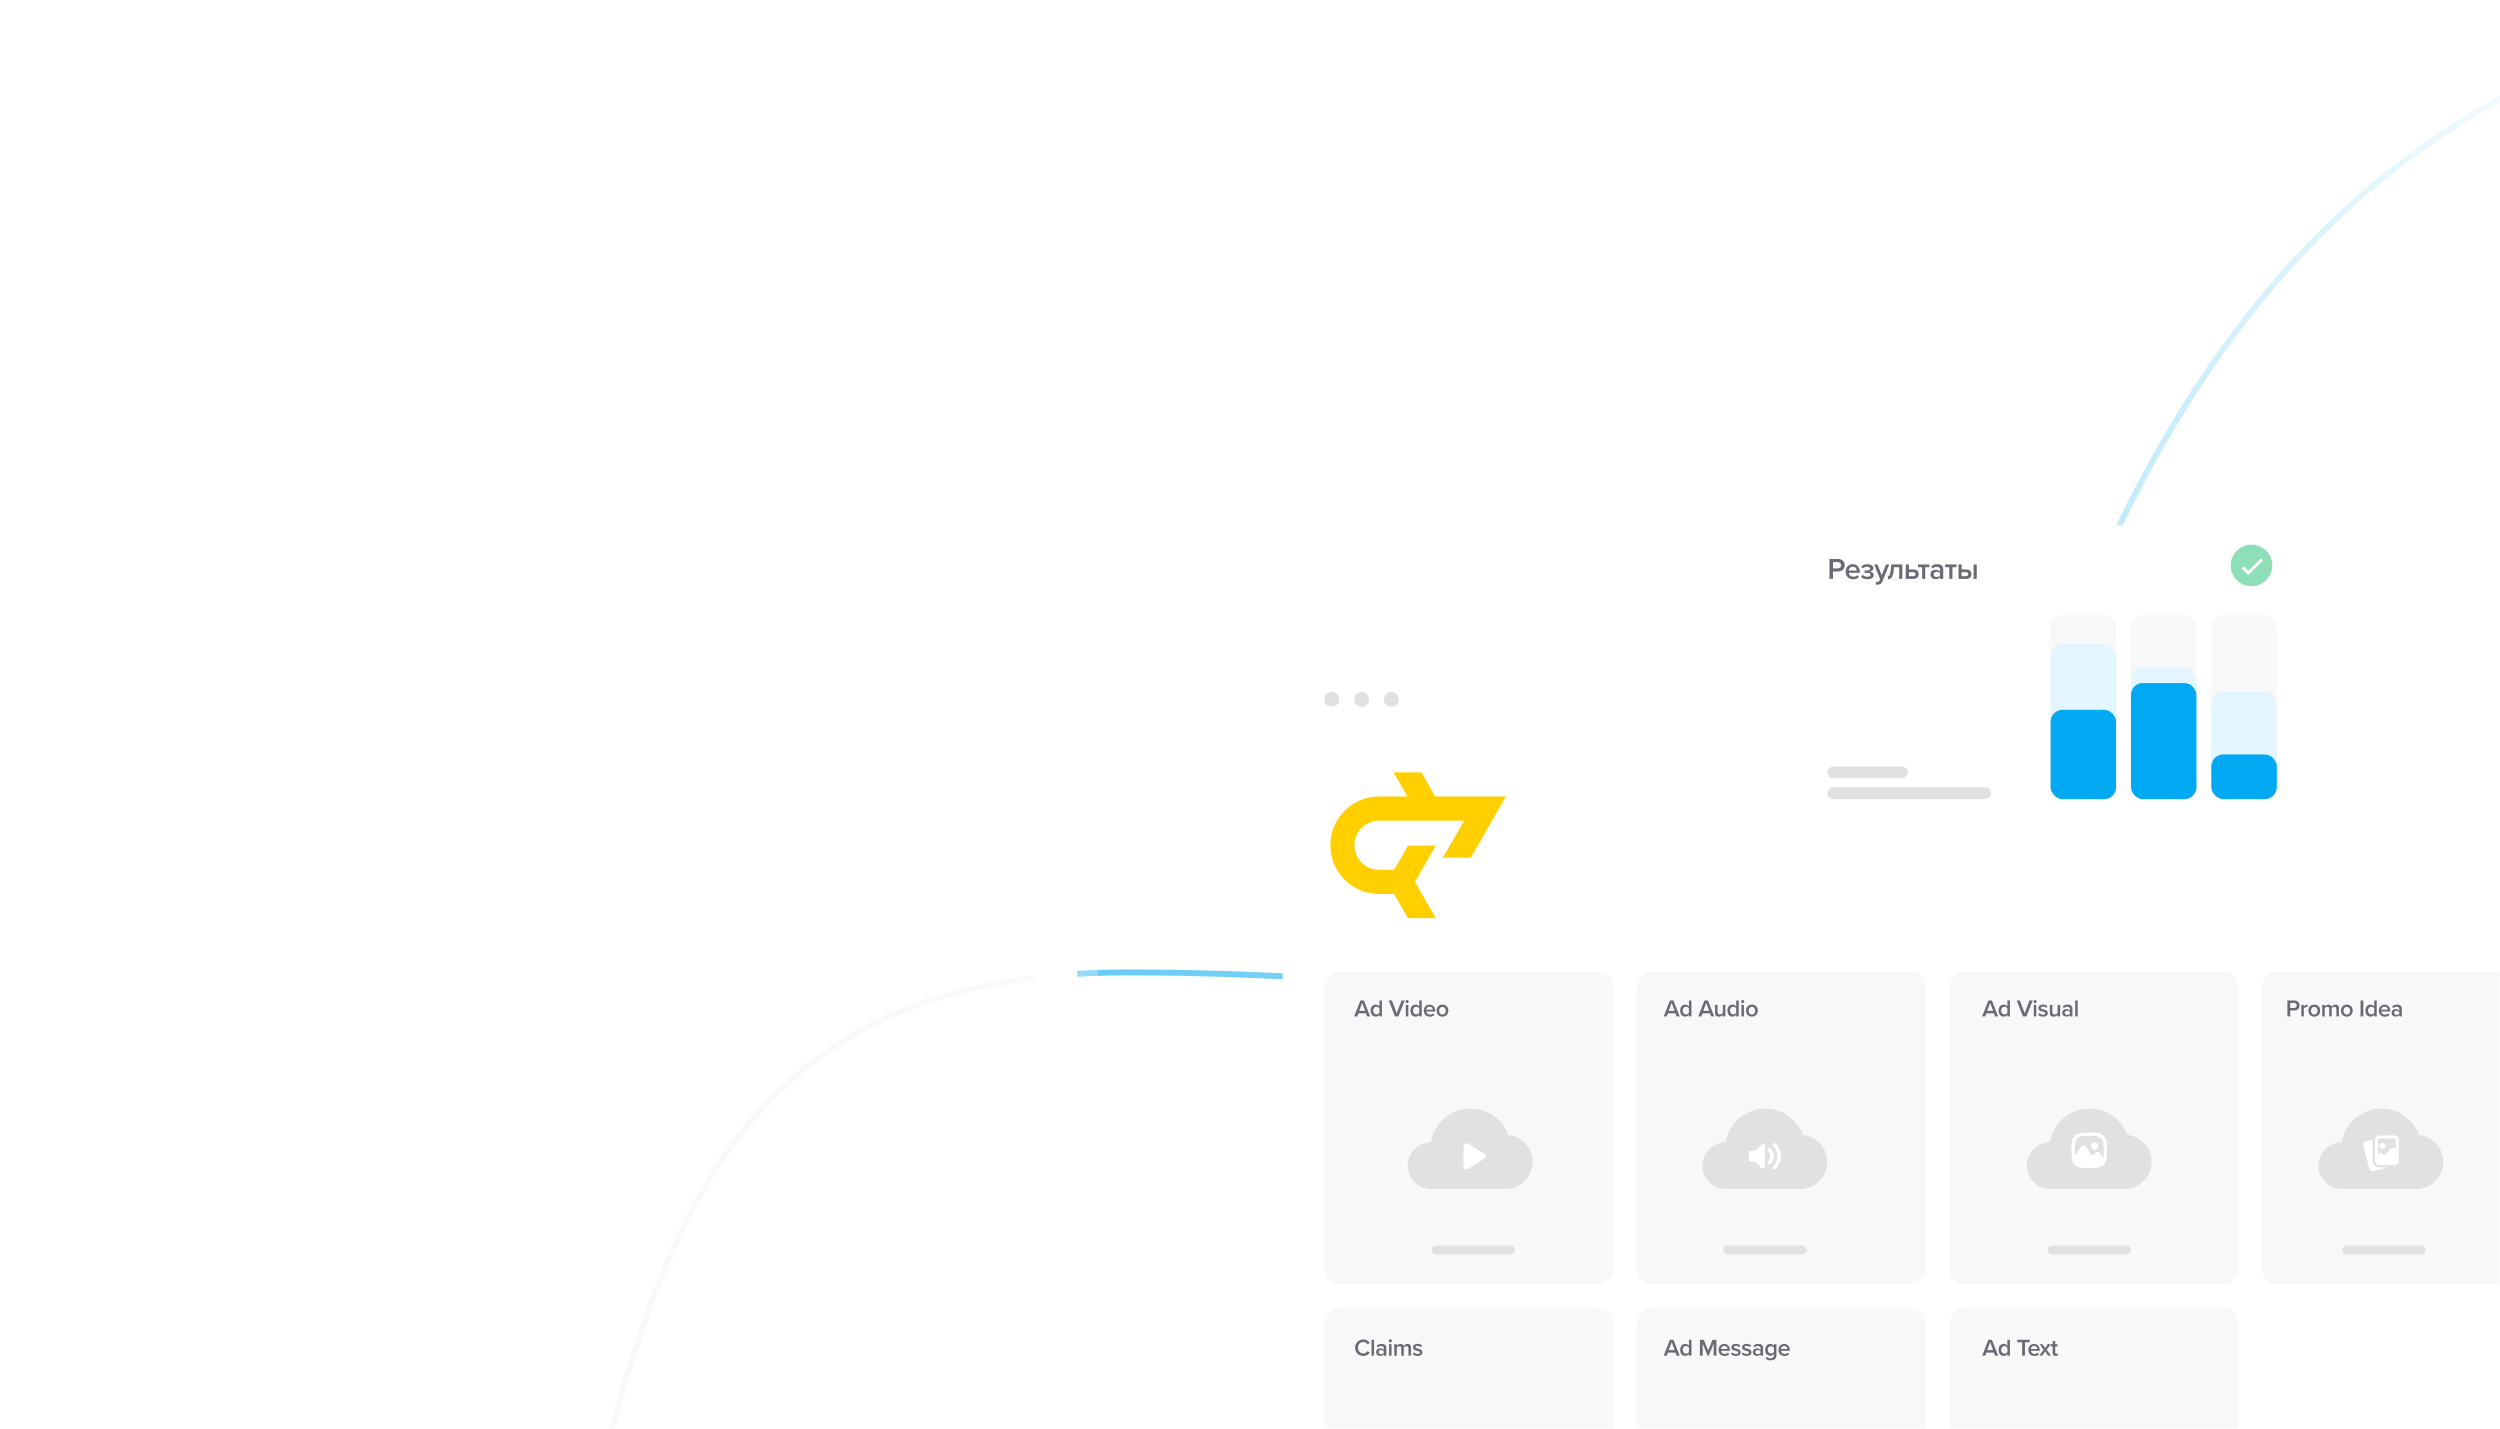 <?xml version="1.0" encoding="UTF-8"?> <svg xmlns="http://www.w3.org/2000/svg" width="420" height="240" viewBox="0 0 420 240" fill="none"><mask id="mask0_4013_3272" style="mask-type:alpha" maskUnits="userSpaceOnUse" x="0" y="0" width="420" height="240"><rect width="420" height="240" rx="12" fill="#00A9F1"></rect></mask><g mask="url(#mask0_4013_3272)"><path opacity="0.3" d="M-141 366.25C-131.134 345.961 -99.871 306.008 -53.756 308.505C3.887 311.627 3.887 327.233 55.299 313.187C123.848 294.459 75.542 163.363 189.282 163.363C284.316 163.363 316.326 190.452 346.633 110.3C385.581 7.296 449.457 8.336 477.5 -6.75" stroke="white"></path><path opacity="0.6" d="M-141 366.25C-131.134 345.961 -99.871 306.008 -53.756 308.505C3.887 311.627 3.887 327.233 55.299 313.187C123.848 294.459 75.542 163.363 189.282 163.363C284.316 163.363 316.326 190.452 346.633 110.3C385.581 7.296 449.457 8.336 477.5 -6.75" stroke="url(#paint0_linear_4013_3272)"></path><g opacity="0.3" filter="url(#filter0_d_4013_3272)"><circle cx="177.5" cy="163.75" r="7" fill="white"></circle></g><g filter="url(#filter1_d_4013_3272)"><circle cx="177.5" cy="163.75" r="3.5" fill="white"></circle></g><g filter="url(#filter2_d_4013_3272)"><rect width="278.5" height="194.5" rx="6" transform="matrix(-1 0 0 1 493.999 109.25)" fill="white"></rect></g><rect width="48.5" height="52.5" rx="2.5" transform="matrix(-1 0 0 1 271 163.25)" fill="#F8F8F9"></rect><rect width="48.5" height="52.5" rx="2.5" transform="matrix(-1 0 0 1 271 219.75)" fill="#F8F8F9"></rect><rect width="48.5" height="52.5" rx="2.5" transform="matrix(-1 0 0 1 323.5 163.25)" fill="#F8F8F9"></rect><rect width="48.5" height="52.5" rx="2.5" transform="matrix(-1 0 0 1 323.5 219.75)" fill="#F8F8F9"></rect><rect width="48.5" height="52.5" rx="2.5" transform="matrix(-1 0 0 1 376 163.25)" fill="#F8F8F9"></rect><rect width="48.5" height="52.5" rx="2.5" transform="matrix(-1 0 0 1 376 219.75)" fill="#F8F8F9"></rect><rect width="48.5" height="52.5" rx="2.5" transform="matrix(-1 0 0 1 428.5 163.25)" fill="#F8F8F9"></rect><circle cx="223.749" cy="117.5" r="1.25" fill="#E1E1E3"></circle><circle cx="228.75" cy="117.5" r="1.25" fill="#E1E1E3"></circle><circle cx="233.75" cy="117.5" r="1.25" fill="#E1E1E3"></circle><path fill-rule="evenodd" clip-rule="evenodd" d="M241.122 133.81L238.785 129.75H234.109L236.446 133.81H231.664C227.155 133.81 223.5 137.476 223.5 141.999C223.5 146.522 227.155 150.188 231.664 150.188H234.206L236.545 154.25H241.221L237.713 148.156L241.219 142.066H236.542L234.205 146.126H231.664C229.392 146.126 227.55 144.278 227.55 141.999C227.55 139.719 229.392 137.871 231.664 137.871H245.985L242.402 144.096H247.078L253 133.81H241.122Z" fill="#FFCF00"></path><path d="M229.476 170.238H228.212L228.016 170.75H227.504L228.552 168.082H229.136L230.184 170.75H229.672L229.476 170.238ZM228.344 169.826H229.344L228.844 168.478L228.344 169.826ZM231.743 170.486V170.478C231.667 170.578 231.575 170.654 231.467 170.71C231.359 170.766 231.243 170.794 231.119 170.794C230.955 170.794 230.807 170.754 230.675 170.674C230.543 170.594 230.443 170.478 230.371 170.326C230.299 170.174 230.263 169.994 230.263 169.786C230.263 169.582 230.299 169.402 230.371 169.25C230.443 169.098 230.547 168.978 230.679 168.894C230.811 168.81 230.959 168.77 231.123 168.77C231.243 168.77 231.359 168.798 231.467 168.854C231.575 168.91 231.667 168.986 231.743 169.086V168.082H232.163V170.75H231.743V170.486ZM231.743 170.162V169.394C231.695 169.318 231.623 169.254 231.531 169.206C231.439 169.158 231.343 169.134 231.243 169.134C231.079 169.134 230.947 169.194 230.847 169.314C230.747 169.43 230.699 169.586 230.699 169.778C230.699 169.966 230.747 170.122 230.847 170.238C230.947 170.358 231.079 170.418 231.243 170.418C231.343 170.418 231.439 170.394 231.531 170.346C231.627 170.294 231.699 170.234 231.743 170.162ZM233.307 168.082H233.839L234.647 170.242L235.455 168.082H235.987L234.939 170.75H234.355L233.307 168.082ZM236.21 168.446H236.206C236.154 168.394 236.13 168.334 236.13 168.262C236.13 168.194 236.158 168.13 236.21 168.078C236.262 168.026 236.322 168.002 236.39 168.002C236.462 168.002 236.522 168.026 236.574 168.078C236.626 168.13 236.65 168.19 236.65 168.262C236.65 168.334 236.626 168.394 236.574 168.446C236.522 168.498 236.462 168.522 236.39 168.522C236.322 168.522 236.262 168.498 236.21 168.446ZM236.178 168.818H236.598V170.75H236.178V168.818ZM238.431 170.486V170.478C238.355 170.578 238.263 170.654 238.155 170.71C238.047 170.766 237.931 170.794 237.807 170.794C237.643 170.794 237.495 170.754 237.363 170.674C237.231 170.594 237.131 170.478 237.059 170.326C236.987 170.174 236.951 169.994 236.951 169.786C236.951 169.582 236.987 169.402 237.059 169.25C237.131 169.098 237.235 168.978 237.367 168.894C237.499 168.81 237.647 168.77 237.811 168.77C237.931 168.77 238.047 168.798 238.155 168.854C238.263 168.91 238.355 168.986 238.431 169.086V168.082H238.851V170.75H238.431V170.486ZM238.431 170.162V169.394C238.383 169.318 238.311 169.254 238.219 169.206C238.127 169.158 238.031 169.134 237.931 169.134C237.767 169.134 237.635 169.194 237.535 169.314C237.435 169.43 237.387 169.586 237.387 169.778C237.387 169.966 237.435 170.122 237.535 170.238C237.635 170.358 237.767 170.418 237.931 170.418C238.031 170.418 238.127 170.394 238.219 170.346C238.315 170.294 238.387 170.234 238.431 170.162ZM239.319 169.274L239.307 169.278C239.391 169.122 239.507 169.002 239.655 168.91C239.803 168.818 239.971 168.774 240.159 168.774C240.351 168.774 240.519 168.818 240.659 168.91C240.803 169.002 240.915 169.13 240.995 169.286C241.075 169.446 241.115 169.626 241.115 169.83V169.93H239.623C239.639 170.082 239.703 170.21 239.811 170.31C239.919 170.41 240.063 170.462 240.239 170.462C240.335 170.462 240.435 170.442 240.539 170.406C240.639 170.37 240.723 170.318 240.791 170.25L240.983 170.526C240.891 170.618 240.775 170.686 240.635 170.734C240.499 170.782 240.355 170.806 240.199 170.806C240.011 170.806 239.839 170.762 239.683 170.678C239.531 170.594 239.411 170.474 239.323 170.318C239.235 170.162 239.191 169.986 239.191 169.786C239.191 169.598 239.235 169.43 239.319 169.274ZM239.771 169.274H239.767C239.675 169.378 239.623 169.498 239.611 169.634H240.699C240.695 169.55 240.671 169.466 240.635 169.39C240.595 169.314 240.535 169.246 240.455 169.194C240.379 169.142 240.279 169.118 240.155 169.118C239.991 169.118 239.863 169.17 239.771 169.274ZM241.81 170.662L241.806 170.67C241.654 170.578 241.538 170.454 241.458 170.298C241.378 170.142 241.338 169.97 241.338 169.782C241.338 169.602 241.378 169.43 241.458 169.274C241.538 169.118 241.654 168.994 241.806 168.902C241.954 168.81 242.13 168.766 242.33 168.766C242.534 168.766 242.71 168.81 242.858 168.902C243.01 168.994 243.126 169.118 243.206 169.266C243.286 169.418 243.326 169.586 243.326 169.774C243.326 169.962 243.286 170.134 243.206 170.29C243.126 170.446 243.01 170.57 242.858 170.662C242.71 170.754 242.534 170.798 242.33 170.798C242.134 170.798 241.958 170.754 241.81 170.662ZM242.738 170.25L242.73 170.258C242.83 170.134 242.882 169.982 242.882 169.802C242.882 169.622 242.834 169.47 242.734 169.346C242.634 169.222 242.498 169.158 242.326 169.158C242.154 169.158 242.018 169.218 241.918 169.342C241.818 169.466 241.77 169.618 241.77 169.798C241.77 169.978 241.822 170.13 241.922 170.254C242.022 170.378 242.158 170.438 242.33 170.438C242.502 170.438 242.638 170.374 242.738 170.25Z" fill="#6A6A74"></path><path d="M228.344 227.626L228.34 227.634C228.136 227.518 227.968 227.354 227.844 227.142C227.72 226.93 227.66 226.69 227.66 226.422C227.66 226.154 227.72 225.914 227.844 225.702C227.968 225.49 228.132 225.326 228.344 225.21C228.556 225.094 228.788 225.034 229.04 225.034C229.516 225.034 229.88 225.234 230.132 225.634L229.732 225.838C229.664 225.722 229.568 225.63 229.444 225.558C229.32 225.486 229.184 225.45 229.036 225.45C228.864 225.45 228.712 225.49 228.58 225.574C228.444 225.658 228.336 225.774 228.256 225.922C228.176 226.07 228.136 226.238 228.136 226.418C228.136 226.602 228.176 226.766 228.256 226.914C228.336 227.062 228.444 227.178 228.58 227.262C228.712 227.346 228.864 227.386 229.036 227.386C229.184 227.386 229.32 227.35 229.444 227.278C229.568 227.206 229.664 227.114 229.732 226.998L230.132 227.202C229.876 227.602 229.512 227.802 229.04 227.802C228.788 227.802 228.556 227.742 228.344 227.626ZM230.419 225.082H230.839V227.75H230.419V225.082ZM232.483 227.542L232.475 227.53C232.403 227.614 232.315 227.678 232.207 227.722C232.103 227.766 231.987 227.786 231.855 227.786C231.747 227.786 231.639 227.762 231.535 227.714C231.431 227.666 231.347 227.594 231.283 227.498C231.219 227.402 231.187 227.286 231.187 227.15C231.187 227.01 231.219 226.894 231.283 226.802C231.347 226.71 231.431 226.642 231.535 226.598C231.643 226.554 231.751 226.53 231.859 226.53C231.995 226.53 232.115 226.55 232.219 226.594C232.327 226.638 232.415 226.702 232.483 226.778V226.49C232.483 226.378 232.443 226.29 232.359 226.226C232.275 226.162 232.163 226.13 232.031 226.13C231.811 226.13 231.623 226.21 231.459 226.374L231.287 226.082C231.507 225.874 231.779 225.77 232.103 225.77C232.339 225.77 232.531 225.826 232.679 225.938C232.827 226.05 232.903 226.226 232.903 226.47V227.75H232.483V227.542ZM232.475 227.006V227.002C232.431 226.942 232.367 226.89 232.283 226.854C232.207 226.818 232.119 226.802 232.019 226.802C231.895 226.802 231.799 226.834 231.723 226.898C231.647 226.962 231.607 227.046 231.607 227.15C231.607 227.254 231.647 227.338 231.723 227.402C231.799 227.466 231.895 227.498 232.019 227.498C232.119 227.498 232.207 227.482 232.283 227.446C232.367 227.41 232.431 227.358 232.475 227.298V227.006ZM233.392 225.446H233.388C233.336 225.394 233.312 225.334 233.312 225.262C233.312 225.194 233.34 225.13 233.392 225.078C233.444 225.026 233.504 225.002 233.572 225.002C233.644 225.002 233.704 225.026 233.756 225.078C233.808 225.13 233.832 225.19 233.832 225.262C233.832 225.334 233.808 225.394 233.756 225.446C233.704 225.498 233.644 225.522 233.572 225.522C233.504 225.522 233.444 225.498 233.392 225.446ZM233.36 225.818H233.78V227.75H233.36V225.818ZM236.621 226.49L236.601 226.494C236.601 226.386 236.577 226.302 236.525 226.242C236.473 226.182 236.393 226.15 236.285 226.15C236.197 226.15 236.113 226.174 236.029 226.226C235.945 226.278 235.881 226.338 235.837 226.406V227.758H235.417V226.498C235.417 226.39 235.393 226.306 235.341 226.246C235.289 226.186 235.209 226.154 235.101 226.154C235.013 226.154 234.929 226.178 234.853 226.23C234.769 226.282 234.705 226.346 234.661 226.414V227.762H234.241V225.83H234.661V226.094C234.713 226.018 234.797 225.95 234.913 225.882C235.037 225.814 235.161 225.778 235.293 225.778C235.433 225.778 235.549 225.81 235.641 225.874C235.733 225.934 235.793 226.022 235.825 226.134C235.885 226.038 235.973 225.954 236.097 225.882C236.217 225.81 236.345 225.774 236.481 225.774C236.661 225.774 236.801 225.822 236.897 225.918C236.993 226.014 237.041 226.158 237.041 226.354V227.75H236.621V226.49ZM237.529 227.194H237.513C237.585 227.27 237.681 227.334 237.805 227.386C237.933 227.438 238.053 227.466 238.169 227.466C238.293 227.466 238.389 227.446 238.453 227.406C238.517 227.366 238.549 227.306 238.549 227.23C238.549 227.154 238.513 227.094 238.437 227.054C238.361 227.014 238.249 226.978 238.109 226.946C237.953 226.914 237.833 226.878 237.737 226.842C237.637 226.806 237.557 226.746 237.489 226.67C237.421 226.586 237.385 226.482 237.385 226.35C237.385 226.242 237.417 226.146 237.477 226.054C237.537 225.962 237.625 225.894 237.741 225.842C237.861 225.79 237.997 225.762 238.149 225.762C238.445 225.762 238.697 225.854 238.901 226.034L238.725 226.33C238.665 226.262 238.585 226.206 238.485 226.162C238.389 226.118 238.281 226.098 238.161 226.098C238.049 226.098 237.961 226.118 237.897 226.158C237.833 226.198 237.801 226.25 237.801 226.318C237.801 226.386 237.837 226.438 237.905 226.474C237.969 226.51 238.073 226.542 238.217 226.574C238.373 226.606 238.497 226.642 238.597 226.682C238.701 226.726 238.789 226.786 238.857 226.866C238.929 226.95 238.965 227.062 238.965 227.202C238.965 227.378 238.893 227.522 238.753 227.634C238.613 227.746 238.417 227.802 238.165 227.802C238.001 227.802 237.849 227.774 237.701 227.722C237.561 227.67 237.441 227.598 237.337 227.498L237.529 227.194Z" fill="#6A6A74"></path><path d="M281.475 170.238H280.211L280.015 170.75H279.503L280.551 168.082H281.135L282.183 170.75H281.671L281.475 170.238ZM280.343 169.826H281.343L280.843 168.478L280.343 169.826ZM283.742 170.486V170.478C283.666 170.578 283.574 170.654 283.466 170.71C283.358 170.766 283.242 170.794 283.118 170.794C282.954 170.794 282.806 170.754 282.674 170.674C282.542 170.594 282.442 170.478 282.37 170.326C282.298 170.174 282.262 169.994 282.262 169.786C282.262 169.582 282.298 169.402 282.37 169.25C282.442 169.098 282.546 168.978 282.678 168.894C282.81 168.81 282.958 168.77 283.122 168.77C283.242 168.77 283.358 168.798 283.466 168.854C283.574 168.91 283.666 168.986 283.742 169.086V168.082H284.162V170.75H283.742V170.486ZM283.742 170.162V169.394C283.694 169.318 283.622 169.254 283.53 169.206C283.438 169.158 283.342 169.134 283.242 169.134C283.078 169.134 282.946 169.194 282.846 169.314C282.746 169.43 282.698 169.586 282.698 169.778C282.698 169.966 282.746 170.122 282.846 170.238C282.946 170.358 283.078 170.418 283.242 170.418C283.342 170.418 283.438 170.394 283.53 170.346C283.626 170.294 283.698 170.234 283.742 170.162ZM287.278 170.238H286.014L285.818 170.75H285.306L286.354 168.082H286.938L287.986 170.75H287.474L287.278 170.238ZM286.146 169.826H287.146L286.646 168.478L286.146 169.826ZM289.439 170.494L289.435 170.502C289.359 170.59 289.259 170.662 289.143 170.718C289.023 170.774 288.895 170.802 288.755 170.802C288.551 170.802 288.395 170.75 288.291 170.646C288.187 170.542 288.135 170.39 288.135 170.19V168.822H288.555V170.038C288.555 170.178 288.587 170.278 288.655 170.338C288.723 170.398 288.819 170.426 288.943 170.426C289.043 170.426 289.139 170.402 289.227 170.354C289.319 170.306 289.387 170.246 289.439 170.174V168.818H289.859V170.75H289.439V170.494ZM291.684 170.486V170.478C291.608 170.578 291.516 170.654 291.408 170.71C291.3 170.766 291.184 170.794 291.06 170.794C290.896 170.794 290.748 170.754 290.616 170.674C290.484 170.594 290.384 170.478 290.312 170.326C290.24 170.174 290.204 169.994 290.204 169.786C290.204 169.582 290.24 169.402 290.312 169.25C290.384 169.098 290.488 168.978 290.62 168.894C290.752 168.81 290.9 168.77 291.064 168.77C291.184 168.77 291.3 168.798 291.408 168.854C291.516 168.91 291.608 168.986 291.684 169.086V168.082H292.104V170.75H291.684V170.486ZM291.684 170.162V169.394C291.636 169.318 291.564 169.254 291.472 169.206C291.38 169.158 291.284 169.134 291.184 169.134C291.02 169.134 290.888 169.194 290.788 169.314C290.688 169.43 290.64 169.586 290.64 169.778C290.64 169.966 290.688 170.122 290.788 170.238C290.888 170.358 291.02 170.418 291.184 170.418C291.284 170.418 291.38 170.394 291.472 170.346C291.568 170.294 291.64 170.234 291.684 170.162ZM292.592 168.446H292.588C292.536 168.394 292.512 168.334 292.512 168.262C292.512 168.194 292.54 168.13 292.592 168.078C292.644 168.026 292.704 168.002 292.772 168.002C292.844 168.002 292.904 168.026 292.956 168.078C293.008 168.13 293.032 168.19 293.032 168.262C293.032 168.334 293.008 168.394 292.956 168.446C292.904 168.498 292.844 168.522 292.772 168.522C292.704 168.522 292.644 168.498 292.592 168.446ZM292.56 168.818H292.98V170.75H292.56V168.818ZM293.801 170.662L293.797 170.67C293.645 170.578 293.529 170.454 293.449 170.298C293.369 170.142 293.329 169.97 293.329 169.782C293.329 169.602 293.369 169.43 293.449 169.274C293.529 169.118 293.645 168.994 293.797 168.902C293.945 168.81 294.121 168.766 294.321 168.766C294.525 168.766 294.701 168.81 294.849 168.902C295.001 168.994 295.117 169.118 295.197 169.266C295.277 169.418 295.317 169.586 295.317 169.774C295.317 169.962 295.277 170.134 295.197 170.29C295.117 170.446 295.001 170.57 294.849 170.662C294.701 170.754 294.525 170.798 294.321 170.798C294.125 170.798 293.949 170.754 293.801 170.662ZM294.729 170.25L294.721 170.258C294.821 170.134 294.873 169.982 294.873 169.802C294.873 169.622 294.825 169.47 294.725 169.346C294.625 169.222 294.489 169.158 294.317 169.158C294.145 169.158 294.009 169.218 293.909 169.342C293.809 169.466 293.761 169.618 293.761 169.798C293.761 169.978 293.813 170.13 293.913 170.254C294.013 170.378 294.149 170.438 294.321 170.438C294.493 170.438 294.629 170.374 294.729 170.25Z" fill="#6A6A74"></path><path d="M281.475 227.238H280.211L280.015 227.75H279.503L280.551 225.082H281.135L282.183 227.75H281.671L281.475 227.238ZM280.343 226.826H281.343L280.843 225.478L280.343 226.826ZM283.742 227.486V227.478C283.666 227.578 283.574 227.654 283.466 227.71C283.358 227.766 283.242 227.794 283.118 227.794C282.954 227.794 282.806 227.754 282.674 227.674C282.542 227.594 282.442 227.478 282.37 227.326C282.298 227.174 282.262 226.994 282.262 226.786C282.262 226.582 282.298 226.402 282.37 226.25C282.442 226.098 282.546 225.978 282.678 225.894C282.81 225.81 282.958 225.77 283.122 225.77C283.242 225.77 283.358 225.798 283.466 225.854C283.574 225.91 283.666 225.986 283.742 226.086V225.082H284.162V227.75H283.742V227.486ZM283.742 227.162V226.394C283.694 226.318 283.622 226.254 283.53 226.206C283.438 226.158 283.342 226.134 283.242 226.134C283.078 226.134 282.946 226.194 282.846 226.314C282.746 226.43 282.698 226.586 282.698 226.778C282.698 226.966 282.746 227.122 282.846 227.238C282.946 227.358 283.078 227.418 283.242 227.418C283.342 227.418 283.438 227.394 283.53 227.346C283.626 227.294 283.698 227.234 283.742 227.162ZM287.89 225.73L287.07 227.75H286.87L286.054 225.73V227.75H285.586V225.082H286.246L286.97 226.878L287.698 225.082H288.358V227.75H287.89V225.73ZM288.838 226.274L288.826 226.278C288.91 226.122 289.026 226.002 289.174 225.91C289.322 225.818 289.49 225.774 289.678 225.774C289.87 225.774 290.038 225.818 290.178 225.91C290.322 226.002 290.434 226.13 290.514 226.286C290.594 226.446 290.634 226.626 290.634 226.83V226.93H289.142C289.158 227.082 289.222 227.21 289.33 227.31C289.438 227.41 289.582 227.462 289.758 227.462C289.854 227.462 289.954 227.442 290.058 227.406C290.158 227.37 290.242 227.318 290.31 227.25L290.502 227.526C290.41 227.618 290.294 227.686 290.154 227.734C290.018 227.782 289.874 227.806 289.718 227.806C289.53 227.806 289.358 227.762 289.202 227.678C289.05 227.594 288.93 227.474 288.842 227.318C288.754 227.162 288.71 226.986 288.71 226.786C288.71 226.598 288.754 226.43 288.838 226.274ZM289.29 226.274H289.286C289.194 226.378 289.142 226.498 289.13 226.634H290.218C290.214 226.55 290.19 226.466 290.154 226.39C290.114 226.314 290.054 226.246 289.974 226.194C289.898 226.142 289.798 226.118 289.674 226.118C289.51 226.118 289.382 226.17 289.29 226.274ZM291.004 227.194H290.988C291.06 227.27 291.156 227.334 291.28 227.386C291.408 227.438 291.528 227.466 291.644 227.466C291.768 227.466 291.864 227.446 291.928 227.406C291.992 227.366 292.024 227.306 292.024 227.23C292.024 227.154 291.988 227.094 291.912 227.054C291.836 227.014 291.724 226.978 291.584 226.946C291.428 226.914 291.308 226.878 291.212 226.842C291.112 226.806 291.032 226.746 290.964 226.67C290.896 226.586 290.86 226.482 290.86 226.35C290.86 226.242 290.892 226.146 290.952 226.054C291.012 225.962 291.1 225.894 291.216 225.842C291.336 225.79 291.472 225.762 291.624 225.762C291.92 225.762 292.172 225.854 292.376 226.034L292.2 226.33C292.14 226.262 292.06 226.206 291.96 226.162C291.864 226.118 291.756 226.098 291.636 226.098C291.524 226.098 291.436 226.118 291.372 226.158C291.308 226.198 291.276 226.25 291.276 226.318C291.276 226.386 291.312 226.438 291.38 226.474C291.444 226.51 291.548 226.542 291.692 226.574C291.848 226.606 291.972 226.642 292.072 226.682C292.176 226.726 292.264 226.786 292.332 226.866C292.404 226.95 292.44 227.062 292.44 227.202C292.44 227.378 292.368 227.522 292.228 227.634C292.088 227.746 291.892 227.802 291.64 227.802C291.476 227.802 291.324 227.774 291.176 227.722C291.036 227.67 290.916 227.598 290.812 227.498L291.004 227.194ZM292.811 227.194H292.795C292.867 227.27 292.963 227.334 293.087 227.386C293.215 227.438 293.335 227.466 293.451 227.466C293.575 227.466 293.671 227.446 293.735 227.406C293.799 227.366 293.831 227.306 293.831 227.23C293.831 227.154 293.795 227.094 293.719 227.054C293.643 227.014 293.531 226.978 293.391 226.946C293.235 226.914 293.115 226.878 293.019 226.842C292.919 226.806 292.839 226.746 292.771 226.67C292.703 226.586 292.667 226.482 292.667 226.35C292.667 226.242 292.699 226.146 292.759 226.054C292.819 225.962 292.907 225.894 293.023 225.842C293.143 225.79 293.279 225.762 293.431 225.762C293.727 225.762 293.979 225.854 294.183 226.034L294.007 226.33C293.947 226.262 293.867 226.206 293.767 226.162C293.671 226.118 293.563 226.098 293.443 226.098C293.331 226.098 293.243 226.118 293.179 226.158C293.115 226.198 293.083 226.25 293.083 226.318C293.083 226.386 293.119 226.438 293.187 226.474C293.251 226.51 293.355 226.542 293.499 226.574C293.655 226.606 293.779 226.642 293.879 226.682C293.983 226.726 294.071 226.786 294.139 226.866C294.211 226.95 294.247 227.062 294.247 227.202C294.247 227.378 294.175 227.522 294.035 227.634C293.895 227.746 293.699 227.802 293.447 227.802C293.283 227.802 293.131 227.774 292.983 227.722C292.843 227.67 292.723 227.598 292.619 227.498L292.811 227.194ZM295.774 227.542L295.766 227.53C295.694 227.614 295.606 227.678 295.498 227.722C295.394 227.766 295.278 227.786 295.146 227.786C295.038 227.786 294.93 227.762 294.826 227.714C294.722 227.666 294.638 227.594 294.574 227.498C294.51 227.402 294.478 227.286 294.478 227.15C294.478 227.01 294.51 226.894 294.574 226.802C294.638 226.71 294.722 226.642 294.826 226.598C294.934 226.554 295.042 226.53 295.15 226.53C295.286 226.53 295.406 226.55 295.51 226.594C295.618 226.638 295.706 226.702 295.774 226.778V226.49C295.774 226.378 295.734 226.29 295.65 226.226C295.566 226.162 295.454 226.13 295.322 226.13C295.102 226.13 294.914 226.21 294.75 226.374L294.578 226.082C294.798 225.874 295.07 225.77 295.394 225.77C295.63 225.77 295.822 225.826 295.97 225.938C296.118 226.05 296.194 226.226 296.194 226.47V227.75H295.774V227.542ZM295.766 227.006V227.002C295.722 226.942 295.658 226.89 295.574 226.854C295.498 226.818 295.41 226.802 295.31 226.802C295.186 226.802 295.09 226.834 295.014 226.898C294.938 226.962 294.898 227.046 294.898 227.15C294.898 227.254 294.938 227.338 295.014 227.402C295.09 227.466 295.186 227.498 295.31 227.498C295.41 227.498 295.498 227.482 295.574 227.446C295.658 227.41 295.722 227.358 295.766 227.298V227.006ZM296.83 227.942L296.834 227.95C296.91 228.038 296.998 228.102 297.098 228.142C297.198 228.182 297.314 228.202 297.446 228.202C297.602 228.202 297.738 228.158 297.854 228.074C297.966 227.99 298.022 227.858 298.022 227.678V227.446C297.946 227.546 297.854 227.622 297.746 227.678C297.638 227.734 297.522 227.762 297.398 227.762C297.234 227.762 297.09 227.722 296.958 227.646C296.83 227.57 296.73 227.458 296.658 227.31C296.586 227.162 296.55 226.986 296.55 226.774C296.55 226.57 296.586 226.394 296.658 226.242C296.73 226.09 296.83 225.974 296.958 225.894C297.086 225.814 297.234 225.774 297.398 225.774C297.522 225.774 297.638 225.802 297.746 225.858C297.854 225.914 297.946 225.99 298.022 226.09V225.822H298.442V227.654C298.442 227.97 298.346 228.198 298.154 228.334C297.962 228.47 297.726 228.538 297.446 228.538C297.278 228.538 297.13 228.514 296.998 228.47C296.874 228.426 296.754 228.354 296.634 228.246L296.83 227.942ZM298.018 226.41V226.418C297.974 226.35 297.902 226.286 297.806 226.234C297.714 226.182 297.622 226.158 297.522 226.158C297.358 226.158 297.226 226.214 297.126 226.326C297.026 226.434 296.978 226.586 296.978 226.774C296.978 226.962 297.026 227.114 297.126 227.222C297.226 227.334 297.358 227.39 297.522 227.39C297.622 227.39 297.714 227.366 297.806 227.314C297.902 227.262 297.974 227.198 298.018 227.13V226.41ZM298.903 226.274L298.891 226.278C298.975 226.122 299.091 226.002 299.239 225.91C299.387 225.818 299.555 225.774 299.743 225.774C299.935 225.774 300.103 225.818 300.243 225.91C300.387 226.002 300.499 226.13 300.579 226.286C300.659 226.446 300.699 226.626 300.699 226.83V226.93H299.207C299.223 227.082 299.287 227.21 299.395 227.31C299.503 227.41 299.647 227.462 299.823 227.462C299.919 227.462 300.019 227.442 300.123 227.406C300.223 227.37 300.307 227.318 300.375 227.25L300.567 227.526C300.475 227.618 300.359 227.686 300.219 227.734C300.083 227.782 299.939 227.806 299.783 227.806C299.595 227.806 299.423 227.762 299.267 227.678C299.115 227.594 298.995 227.474 298.907 227.318C298.819 227.162 298.775 226.986 298.775 226.786C298.775 226.598 298.819 226.43 298.903 226.274ZM299.355 226.274H299.351C299.259 226.378 299.207 226.498 299.195 226.634H300.283C300.279 226.55 300.255 226.466 300.219 226.39C300.179 226.314 300.119 226.246 300.039 226.194C299.963 226.142 299.863 226.118 299.739 226.118C299.575 226.118 299.447 226.17 299.355 226.274Z" fill="#6A6A74"></path><path d="M334.976 170.238H333.712L333.516 170.75H333.004L334.052 168.082H334.636L335.684 170.75H335.172L334.976 170.238ZM333.844 169.826H334.844L334.344 168.478L333.844 169.826ZM337.243 170.486V170.478C337.167 170.578 337.075 170.654 336.967 170.71C336.859 170.766 336.743 170.794 336.619 170.794C336.455 170.794 336.307 170.754 336.175 170.674C336.043 170.594 335.943 170.478 335.871 170.326C335.799 170.174 335.763 169.994 335.763 169.786C335.763 169.582 335.799 169.402 335.871 169.25C335.943 169.098 336.047 168.978 336.179 168.894C336.311 168.81 336.459 168.77 336.623 168.77C336.743 168.77 336.859 168.798 336.967 168.854C337.075 168.91 337.167 168.986 337.243 169.086V168.082H337.663V170.75H337.243V170.486ZM337.243 170.162V169.394C337.195 169.318 337.123 169.254 337.031 169.206C336.939 169.158 336.843 169.134 336.743 169.134C336.579 169.134 336.447 169.194 336.347 169.314C336.247 169.43 336.199 169.586 336.199 169.778C336.199 169.966 336.247 170.122 336.347 170.238C336.447 170.358 336.579 170.418 336.743 170.418C336.843 170.418 336.939 170.394 337.031 170.346C337.127 170.294 337.199 170.234 337.243 170.162ZM338.806 168.082H339.338L340.146 170.242L340.954 168.082H341.486L340.438 170.75H339.854L338.806 168.082ZM341.71 168.446H341.706C341.654 168.394 341.63 168.334 341.63 168.262C341.63 168.194 341.658 168.13 341.71 168.078C341.762 168.026 341.822 168.002 341.89 168.002C341.962 168.002 342.022 168.026 342.074 168.078C342.126 168.13 342.15 168.19 342.15 168.262C342.15 168.334 342.126 168.394 342.074 168.446C342.022 168.498 341.962 168.522 341.89 168.522C341.822 168.522 341.762 168.498 341.71 168.446ZM341.678 168.818H342.098V170.75H341.678V168.818ZM342.595 170.194H342.579C342.651 170.27 342.747 170.334 342.871 170.386C342.999 170.438 343.119 170.466 343.235 170.466C343.359 170.466 343.455 170.446 343.519 170.406C343.583 170.366 343.615 170.306 343.615 170.23C343.615 170.154 343.579 170.094 343.503 170.054C343.427 170.014 343.315 169.978 343.175 169.946C343.019 169.914 342.899 169.878 342.803 169.842C342.703 169.806 342.623 169.746 342.555 169.67C342.487 169.586 342.451 169.482 342.451 169.35C342.451 169.242 342.483 169.146 342.543 169.054C342.603 168.962 342.691 168.894 342.807 168.842C342.927 168.79 343.063 168.762 343.215 168.762C343.511 168.762 343.763 168.854 343.967 169.034L343.791 169.33C343.731 169.262 343.651 169.206 343.551 169.162C343.455 169.118 343.347 169.098 343.227 169.098C343.115 169.098 343.027 169.118 342.963 169.158C342.899 169.198 342.867 169.25 342.867 169.318C342.867 169.386 342.903 169.438 342.971 169.474C343.035 169.51 343.139 169.542 343.283 169.574C343.439 169.606 343.563 169.642 343.663 169.682C343.767 169.726 343.855 169.786 343.923 169.866C343.995 169.95 344.031 170.062 344.031 170.202C344.031 170.378 343.959 170.522 343.819 170.634C343.679 170.746 343.483 170.802 343.231 170.802C343.067 170.802 342.915 170.774 342.767 170.722C342.627 170.67 342.507 170.598 342.403 170.498L342.595 170.194ZM345.681 170.494L345.677 170.502C345.601 170.59 345.501 170.662 345.385 170.718C345.265 170.774 345.137 170.802 344.997 170.802C344.793 170.802 344.637 170.75 344.533 170.646C344.429 170.542 344.377 170.39 344.377 170.19V168.822H344.797V170.038C344.797 170.178 344.829 170.278 344.897 170.338C344.965 170.398 345.061 170.426 345.185 170.426C345.285 170.426 345.381 170.402 345.469 170.354C345.561 170.306 345.629 170.246 345.681 170.174V168.818H346.101V170.75H345.681V170.494ZM347.747 170.542L347.739 170.53C347.667 170.614 347.579 170.678 347.471 170.722C347.367 170.766 347.251 170.786 347.119 170.786C347.011 170.786 346.903 170.762 346.799 170.714C346.695 170.666 346.611 170.594 346.547 170.498C346.483 170.402 346.451 170.286 346.451 170.15C346.451 170.01 346.483 169.894 346.547 169.802C346.611 169.71 346.695 169.642 346.799 169.598C346.907 169.554 347.015 169.53 347.123 169.53C347.259 169.53 347.379 169.55 347.483 169.594C347.591 169.638 347.679 169.702 347.747 169.778V169.49C347.747 169.378 347.707 169.29 347.623 169.226C347.539 169.162 347.427 169.13 347.295 169.13C347.075 169.13 346.887 169.21 346.723 169.374L346.551 169.082C346.771 168.874 347.043 168.77 347.367 168.77C347.603 168.77 347.795 168.826 347.943 168.938C348.091 169.05 348.167 169.226 348.167 169.47V170.75H347.747V170.542ZM347.739 170.006V170.002C347.695 169.942 347.631 169.89 347.547 169.854C347.471 169.818 347.383 169.802 347.283 169.802C347.159 169.802 347.063 169.834 346.987 169.898C346.911 169.962 346.871 170.046 346.871 170.15C346.871 170.254 346.911 170.338 346.987 170.402C347.063 170.466 347.159 170.498 347.283 170.498C347.383 170.498 347.471 170.482 347.547 170.446C347.631 170.41 347.695 170.358 347.739 170.298V170.006ZM348.632 168.082H349.052V170.75H348.632V168.082Z" fill="#6A6A74"></path><path d="M334.976 227.238H333.712L333.516 227.75H333.004L334.052 225.082H334.636L335.684 227.75H335.172L334.976 227.238ZM333.844 226.826H334.844L334.344 225.478L333.844 226.826ZM337.243 227.486V227.478C337.167 227.578 337.075 227.654 336.967 227.71C336.859 227.766 336.743 227.794 336.619 227.794C336.455 227.794 336.307 227.754 336.175 227.674C336.043 227.594 335.943 227.478 335.871 227.326C335.799 227.174 335.763 226.994 335.763 226.786C335.763 226.582 335.799 226.402 335.871 226.25C335.943 226.098 336.047 225.978 336.179 225.894C336.311 225.81 336.459 225.77 336.623 225.77C336.743 225.77 336.859 225.798 336.967 225.854C337.075 225.91 337.167 225.986 337.243 226.086V225.082H337.663V227.75H337.243V227.486ZM337.243 227.162V226.394C337.195 226.318 337.123 226.254 337.031 226.206C336.939 226.158 336.843 226.134 336.743 226.134C336.579 226.134 336.447 226.194 336.347 226.314C336.247 226.43 336.199 226.586 336.199 226.778C336.199 226.966 336.247 227.122 336.347 227.238C336.447 227.358 336.579 227.418 336.743 227.418C336.843 227.418 336.939 227.394 337.031 227.346C337.127 227.294 337.199 227.234 337.243 227.162ZM339.722 225.494H338.914V225.082H340.998V225.494H340.19V227.75H339.722V225.494ZM340.885 226.274L340.873 226.278C340.957 226.122 341.073 226.002 341.221 225.91C341.369 225.818 341.537 225.774 341.725 225.774C341.917 225.774 342.085 225.818 342.225 225.91C342.369 226.002 342.481 226.13 342.561 226.286C342.641 226.446 342.681 226.626 342.681 226.83V226.93H341.189C341.205 227.082 341.269 227.21 341.377 227.31C341.485 227.41 341.629 227.462 341.805 227.462C341.901 227.462 342.001 227.442 342.105 227.406C342.205 227.37 342.289 227.318 342.357 227.25L342.549 227.526C342.457 227.618 342.341 227.686 342.201 227.734C342.065 227.782 341.921 227.806 341.765 227.806C341.577 227.806 341.405 227.762 341.249 227.678C341.097 227.594 340.977 227.474 340.889 227.318C340.801 227.162 340.757 226.986 340.757 226.786C340.757 226.598 340.801 226.43 340.885 226.274ZM341.337 226.274H341.333C341.241 226.378 341.189 226.498 341.177 226.634H342.265C342.261 226.55 342.237 226.466 342.201 226.39C342.161 226.314 342.101 226.246 342.021 226.194C341.945 226.142 341.845 226.118 341.721 226.118C341.557 226.118 341.429 226.17 341.337 226.274ZM343.588 227.038L343.084 227.75H342.616L343.324 226.758L342.656 225.818H343.128L343.588 226.474L344.044 225.818H344.516L343.848 226.758L344.56 227.75H344.088L343.588 227.038ZM344.98 227.67V227.674C344.896 227.59 344.856 227.47 344.856 227.306V226.19H344.536V225.822H344.856V225.294H345.276V225.822H345.668V226.19H345.276V227.202C345.276 227.27 345.292 227.326 345.324 227.366C345.356 227.406 345.4 227.426 345.46 227.426C345.492 227.426 345.528 227.418 345.568 227.406C345.604 227.394 345.632 227.378 345.648 227.358L345.748 227.674C345.664 227.758 345.532 227.798 345.352 227.798C345.188 227.798 345.064 227.754 344.98 227.67Z" fill="#6A6A74"></path><path d="M384.284 168.082H385.456C385.636 168.082 385.792 168.118 385.924 168.194C386.056 168.27 386.156 168.374 386.224 168.498C386.292 168.63 386.328 168.77 386.328 168.918C386.328 169.066 386.292 169.206 386.224 169.338C386.156 169.462 386.056 169.566 385.924 169.642C385.792 169.718 385.636 169.754 385.456 169.754H384.752V170.75H384.284V168.082ZM385.72 168.61C385.636 168.534 385.528 168.494 385.396 168.494H384.756V169.342H385.396C385.528 169.342 385.636 169.302 385.72 169.226C385.804 169.15 385.848 169.046 385.848 168.918C385.848 168.79 385.804 168.686 385.72 168.61ZM386.625 168.818H387.045V169.102C387.125 169.002 387.217 168.926 387.325 168.866C387.441 168.806 387.557 168.774 387.673 168.774V169.19C387.637 169.182 387.593 169.178 387.541 169.178C387.453 169.178 387.361 169.202 387.261 169.254C387.161 169.306 387.089 169.366 387.045 169.434V170.75H386.625V168.818ZM388.28 170.662L388.276 170.67C388.124 170.578 388.008 170.454 387.928 170.298C387.848 170.142 387.808 169.97 387.808 169.782C387.808 169.602 387.848 169.43 387.928 169.274C388.008 169.118 388.124 168.994 388.276 168.902C388.424 168.81 388.6 168.766 388.8 168.766C389.004 168.766 389.18 168.81 389.328 168.902C389.48 168.994 389.596 169.118 389.676 169.266C389.756 169.418 389.796 169.586 389.796 169.774C389.796 169.962 389.756 170.134 389.676 170.29C389.596 170.446 389.48 170.57 389.328 170.662C389.18 170.754 389.004 170.798 388.8 170.798C388.604 170.798 388.428 170.754 388.28 170.662ZM389.208 170.25L389.2 170.258C389.3 170.134 389.352 169.982 389.352 169.802C389.352 169.622 389.304 169.47 389.204 169.346C389.104 169.222 388.968 169.158 388.796 169.158C388.624 169.158 388.488 169.218 388.388 169.342C388.288 169.466 388.24 169.618 388.24 169.798C388.24 169.978 388.292 170.13 388.392 170.254C388.492 170.378 388.628 170.438 388.8 170.438C388.972 170.438 389.108 170.374 389.208 170.25ZM392.513 169.49L392.493 169.494C392.493 169.386 392.469 169.302 392.417 169.242C392.365 169.182 392.285 169.15 392.177 169.15C392.089 169.15 392.005 169.174 391.921 169.226C391.837 169.278 391.773 169.338 391.729 169.406V170.758H391.309V169.498C391.309 169.39 391.285 169.306 391.233 169.246C391.181 169.186 391.101 169.154 390.993 169.154C390.905 169.154 390.821 169.178 390.745 169.23C390.661 169.282 390.597 169.346 390.553 169.414V170.762H390.133V168.83H390.553V169.094C390.605 169.018 390.689 168.95 390.805 168.882C390.929 168.814 391.053 168.778 391.185 168.778C391.325 168.778 391.441 168.81 391.533 168.874C391.625 168.934 391.685 169.022 391.717 169.134C391.777 169.038 391.865 168.954 391.989 168.882C392.109 168.81 392.237 168.774 392.373 168.774C392.553 168.774 392.693 168.822 392.789 168.918C392.885 169.014 392.933 169.158 392.933 169.354V170.75H392.513V169.49ZM393.745 170.662L393.741 170.67C393.589 170.578 393.473 170.454 393.393 170.298C393.313 170.142 393.273 169.97 393.273 169.782C393.273 169.602 393.313 169.43 393.393 169.274C393.473 169.118 393.589 168.994 393.741 168.902C393.889 168.81 394.065 168.766 394.265 168.766C394.469 168.766 394.645 168.81 394.793 168.902C394.945 168.994 395.061 169.118 395.141 169.266C395.221 169.418 395.261 169.586 395.261 169.774C395.261 169.962 395.221 170.134 395.141 170.29C395.061 170.446 394.945 170.57 394.793 170.662C394.645 170.754 394.469 170.798 394.265 170.798C394.069 170.798 393.893 170.754 393.745 170.662ZM394.673 170.25L394.665 170.258C394.765 170.134 394.817 169.982 394.817 169.802C394.817 169.622 394.769 169.47 394.669 169.346C394.569 169.222 394.433 169.158 394.261 169.158C394.089 169.158 393.953 169.218 393.853 169.342C393.753 169.466 393.705 169.618 393.705 169.798C393.705 169.978 393.757 170.13 393.857 170.254C393.957 170.378 394.093 170.438 394.265 170.438C394.437 170.438 394.573 170.374 394.673 170.25ZM396.569 168.082H397.037V170.75H396.569V168.082ZM398.872 170.486V170.478C398.796 170.578 398.704 170.654 398.596 170.71C398.488 170.766 398.372 170.794 398.248 170.794C398.084 170.794 397.936 170.754 397.804 170.674C397.672 170.594 397.572 170.478 397.5 170.326C397.428 170.174 397.392 169.994 397.392 169.786C397.392 169.582 397.428 169.402 397.5 169.25C397.572 169.098 397.676 168.978 397.808 168.894C397.94 168.81 398.088 168.77 398.252 168.77C398.372 168.77 398.488 168.798 398.596 168.854C398.704 168.91 398.796 168.986 398.872 169.086V168.082H399.292V170.75H398.872V170.486ZM398.872 170.162V169.394C398.824 169.318 398.752 169.254 398.66 169.206C398.568 169.158 398.472 169.134 398.372 169.134C398.208 169.134 398.076 169.194 397.976 169.314C397.876 169.43 397.828 169.586 397.828 169.778C397.828 169.966 397.876 170.122 397.976 170.238C398.076 170.358 398.208 170.418 398.372 170.418C398.472 170.418 398.568 170.394 398.66 170.346C398.756 170.294 398.828 170.234 398.872 170.162ZM399.761 169.274L399.749 169.278C399.833 169.122 399.949 169.002 400.097 168.91C400.245 168.818 400.413 168.774 400.601 168.774C400.793 168.774 400.961 168.818 401.101 168.91C401.245 169.002 401.357 169.13 401.437 169.286C401.517 169.446 401.557 169.626 401.557 169.83V169.93H400.065C400.081 170.082 400.145 170.21 400.253 170.31C400.361 170.41 400.505 170.462 400.681 170.462C400.777 170.462 400.877 170.442 400.981 170.406C401.081 170.37 401.165 170.318 401.233 170.25L401.425 170.526C401.333 170.618 401.217 170.686 401.077 170.734C400.941 170.782 400.797 170.806 400.641 170.806C400.453 170.806 400.281 170.762 400.125 170.678C399.973 170.594 399.853 170.474 399.765 170.318C399.677 170.162 399.633 169.986 399.633 169.786C399.633 169.598 399.677 169.43 399.761 169.274ZM400.213 169.274H400.209C400.117 169.378 400.065 169.498 400.053 169.634H401.141C401.137 169.55 401.113 169.466 401.077 169.39C401.037 169.314 400.977 169.246 400.897 169.194C400.821 169.142 400.721 169.118 400.597 169.118C400.433 169.118 400.305 169.17 400.213 169.274ZM403.083 170.542L403.075 170.53C403.003 170.614 402.915 170.678 402.807 170.722C402.703 170.766 402.587 170.786 402.455 170.786C402.347 170.786 402.239 170.762 402.135 170.714C402.031 170.666 401.947 170.594 401.883 170.498C401.819 170.402 401.787 170.286 401.787 170.15C401.787 170.01 401.819 169.894 401.883 169.802C401.947 169.71 402.031 169.642 402.135 169.598C402.243 169.554 402.351 169.53 402.459 169.53C402.595 169.53 402.715 169.55 402.819 169.594C402.927 169.638 403.015 169.702 403.083 169.778V169.49C403.083 169.378 403.043 169.29 402.959 169.226C402.875 169.162 402.763 169.13 402.631 169.13C402.411 169.13 402.223 169.21 402.059 169.374L401.887 169.082C402.107 168.874 402.379 168.77 402.703 168.77C402.939 168.77 403.131 168.826 403.279 168.938C403.427 169.05 403.503 169.226 403.503 169.47V170.75H403.083V170.542ZM403.075 170.006V170.002C403.031 169.942 402.967 169.89 402.883 169.854C402.807 169.818 402.719 169.802 402.619 169.802C402.495 169.802 402.399 169.834 402.323 169.898C402.247 169.962 402.207 170.046 402.207 170.15C402.207 170.254 402.247 170.338 402.323 170.402C402.399 170.466 402.495 170.498 402.619 170.498C402.719 170.498 402.807 170.482 402.883 170.446C402.967 170.41 403.031 170.358 403.075 170.298V170.006Z" fill="#6A6A74"></path><path d="M247.056 186.25C249.965 186.25 252.443 188.09 253.392 190.669C255.685 190.904 257.475 192.842 257.475 195.197C257.475 197.649 255.537 199.647 253.11 199.745V199.75H240.238V199.745C238.157 199.648 236.5 197.93 236.5 195.825C236.5 193.667 238.241 191.916 240.396 191.901C240.921 188.696 243.702 186.25 247.056 186.25Z" fill="#E1E1E3"></path><path d="M296.556 186.25C299.465 186.25 301.943 188.09 302.892 190.669C305.185 190.904 306.975 192.842 306.975 195.197C306.975 197.649 305.037 199.647 302.61 199.745V199.75H289.738V199.745C287.657 199.648 286 197.93 286 195.825C286 193.667 287.741 191.916 289.896 191.901C290.421 188.696 293.202 186.25 296.556 186.25Z" fill="#E1E1E3"></path><path d="M351.056 186.25C353.965 186.25 356.443 188.09 357.392 190.669C359.685 190.904 361.475 192.842 361.475 195.197C361.475 197.649 359.537 199.647 357.11 199.745V199.75H344.238V199.745C342.157 199.648 340.499 197.93 340.499 195.825C340.499 193.667 342.241 191.916 344.396 191.901C344.921 188.696 347.702 186.25 351.056 186.25Z" fill="#E1E1E3"></path><path d="M400.056 186.25C402.965 186.25 405.443 188.09 406.392 190.669C408.685 190.904 410.475 192.842 410.475 195.197C410.475 197.649 408.537 199.647 406.11 199.745V199.75H393.238V199.745C391.157 199.648 389.5 197.93 389.5 195.825C389.5 193.667 391.241 191.916 393.396 191.901C393.921 188.696 396.702 186.25 400.056 186.25Z" fill="#E1E1E3"></path></g><g clip-path="url(#clip0_4013_3272)"><path fill-rule="evenodd" clip-rule="evenodd" d="M296.314 192.173C296.426 192.219 296.499 192.329 296.499 192.45V196.05C296.499 196.171 296.426 196.281 296.314 196.327C296.202 196.374 296.072 196.348 295.987 196.262L294.875 195.15H294.099C293.933 195.15 293.799 195.016 293.799 194.85V193.65C293.799 193.484 293.933 193.35 294.099 193.35H294.875L295.987 192.238C296.072 192.152 296.202 192.126 296.314 192.173Z" fill="white"></path><path fill-rule="evenodd" clip-rule="evenodd" d="M297.896 192.128C298.014 192.011 298.203 192.011 298.321 192.128C298.863 192.671 299.199 193.421 299.199 194.25C299.199 195.078 298.863 195.828 298.321 196.371C298.203 196.488 298.014 196.488 297.896 196.371C297.779 196.254 297.779 196.064 297.896 195.947C298.331 195.512 298.599 194.913 298.599 194.25C298.599 193.587 298.331 192.987 297.896 192.553C297.779 192.436 297.779 192.246 297.896 192.128ZM297.048 192.977C297.165 192.86 297.355 192.86 297.472 192.977C297.63 193.135 297.759 193.322 297.849 193.53C297.946 193.751 297.999 193.994 297.999 194.25C297.999 194.747 297.797 195.197 297.472 195.523C297.355 195.64 297.165 195.64 297.048 195.523C296.931 195.405 296.931 195.215 297.048 195.098C297.265 194.881 297.399 194.581 297.399 194.25C297.399 194.078 297.364 193.916 297.3 193.77C297.239 193.632 297.153 193.507 297.048 193.401C296.931 193.284 296.931 193.094 297.048 192.977Z" fill="white"></path></g><path d="M249.328 193.827C249.64 194.023 249.64 194.477 249.328 194.673L246.641 196.365C246.309 196.575 245.875 196.336 245.875 195.942L245.875 192.558C245.875 192.164 246.309 191.925 246.641 192.135L249.328 193.827Z" fill="white"></path><g clip-path="url(#clip1_4013_3272)"><path d="M353.877 191.664C353.767 191.044 353.204 190.481 352.585 190.372C352.209 190.309 351.697 190.251 350.999 190.25C350.3 190.251 349.788 190.309 349.412 190.372C348.793 190.481 348.23 191.044 348.12 191.664C348.058 192.04 347.999 192.551 347.999 193.25C347.999 193.949 348.058 194.46 348.12 194.836C348.23 195.456 348.793 196.019 349.412 196.128C349.788 196.191 350.3 196.249 350.998 196.25C351.697 196.249 352.209 196.191 352.585 196.128C353.204 196.019 353.767 195.456 353.876 194.836C353.939 194.46 353.997 193.949 353.998 193.25C353.997 192.551 353.939 192.04 353.876 191.664H353.877ZM348.675 191.759C348.708 191.575 348.816 191.381 348.973 191.224C349.129 191.068 349.324 190.959 349.508 190.926C349.965 190.85 350.453 190.813 350.999 190.812C351.544 190.813 352.032 190.85 352.49 190.926C352.673 190.959 352.868 191.068 353.024 191.224C353.181 191.381 353.289 191.576 353.322 191.759C353.398 192.217 353.435 192.704 353.436 193.25C353.436 193.72 353.408 194.147 353.352 194.549C353.176 194.295 352.994 194.037 352.812 193.777C352.575 193.445 352.13 193.434 351.917 193.766C351.893 193.804 351.868 193.842 351.843 193.88C351.701 194.099 351.399 194.098 351.252 193.877C350.981 193.471 350.713 193.065 350.462 192.661C350.255 192.327 349.833 192.336 349.6 192.674C349.269 193.157 348.927 193.636 348.596 194.108C348.573 193.837 348.562 193.553 348.561 193.25C348.562 192.704 348.599 192.217 348.675 191.759L348.675 191.759Z" fill="white"></path><path d="M351.873 193.143C352.201 193.143 352.466 192.878 352.466 192.55C352.466 192.222 352.201 191.957 351.873 191.957C351.545 191.957 351.28 192.222 351.28 192.55C351.28 192.878 351.545 193.143 351.873 193.143Z" fill="white"></path></g><rect x="240.499" y="209.25" width="14" height="1.5" rx="0.75" fill="#E1E1E3"></rect><rect x="289.5" y="209.25" width="14" height="1.5" rx="0.75" fill="#E1E1E3"></rect><rect x="343.999" y="209.25" width="14" height="1.5" rx="0.75" fill="#E1E1E3"></rect><rect x="393.499" y="209.25" width="14" height="1.5" rx="0.75" fill="#E1E1E3"></rect><g clip-path="url(#clip2_4013_3272)"><path d="M399.687 196.125C399.102 196.125 398.625 195.649 398.625 195.063V191.505L397.417 191.782C397.119 191.86 396.94 192.168 397.019 192.469L398.054 196.335C398.123 196.585 398.353 196.751 398.599 196.751C398.645 196.751 398.692 196.745 398.739 196.733L401.259 196.125H399.687Z" fill="white"></path><path d="M400.249 193C400.525 193 400.749 192.776 400.749 192.5C400.749 192.224 400.525 192 400.249 192C399.973 192 399.749 192.224 399.749 192.5C399.749 192.776 399.973 193 400.249 193Z" fill="white"></path><path d="M402.999 191.5C402.999 191.086 402.663 190.75 402.249 190.75H401.972H399.749C399.335 190.75 398.999 191.086 398.999 191.5V195C398.999 195.414 399.335 195.75 399.749 195.75H402.249C402.663 195.75 402.999 195.414 402.999 195V191.5ZM399.749 191.25H402.249C402.387 191.25 402.499 191.362 402.499 191.5V193.11L402.309 192.92C402.138 192.748 401.86 192.748 401.689 192.92L400.499 194.11L400.184 193.795C400.013 193.623 399.735 193.623 399.564 193.795L399.499 193.86V191.5C399.499 191.362 399.611 191.25 399.749 191.25Z" fill="white"></path></g><g filter="url(#filter3_d_4013_3272)"><rect width="89" height="56.5" rx="6" transform="matrix(-1 0 0 1 388 85.75)" fill="white"></rect></g><rect width="13.5" height="2" rx="1" transform="matrix(-1 0 0 1 320.5 128.75)" fill="#E1E1E3"></rect><rect width="27.5" height="2" rx="1" transform="matrix(-1 0 0 1 334.5 132.25)" fill="#E1E1E3"></rect><path d="M307.355 93.915H308.82C309.045 93.915 309.24 93.96 309.405 94.055C309.57 94.15 309.695 94.28 309.78 94.435C309.865 94.6 309.91 94.775 309.91 94.96C309.91 95.145 309.865 95.32 309.78 95.485C309.695 95.64 309.57 95.77 309.405 95.865C309.24 95.96 309.045 96.005 308.82 96.005H307.94V97.25H307.355V93.915ZM309.15 94.575C309.045 94.48 308.91 94.43 308.745 94.43H307.945V95.49H308.745C308.91 95.49 309.045 95.44 309.15 95.345C309.255 95.25 309.31 95.12 309.31 94.96C309.31 94.8 309.255 94.67 309.15 94.575ZM310.214 95.405L310.199 95.41C310.304 95.215 310.449 95.065 310.634 94.95C310.819 94.835 311.029 94.78 311.264 94.78C311.504 94.78 311.714 94.835 311.889 94.95C312.069 95.065 312.209 95.225 312.309 95.42C312.409 95.62 312.459 95.845 312.459 96.1V96.225H310.594C310.614 96.415 310.694 96.575 310.829 96.7C310.964 96.825 311.144 96.89 311.364 96.89C311.484 96.89 311.609 96.865 311.739 96.82C311.864 96.775 311.969 96.71 312.054 96.625L312.294 96.97C312.179 97.085 312.034 97.17 311.859 97.23C311.689 97.29 311.509 97.32 311.314 97.32C311.079 97.32 310.864 97.265 310.669 97.16C310.479 97.055 310.329 96.905 310.219 96.71C310.109 96.515 310.054 96.295 310.054 96.045C310.054 95.81 310.109 95.6 310.214 95.405ZM310.779 95.405H310.774C310.659 95.535 310.594 95.685 310.579 95.855H311.939C311.934 95.75 311.904 95.645 311.859 95.55C311.809 95.455 311.734 95.37 311.634 95.305C311.539 95.24 311.414 95.21 311.259 95.21C311.054 95.21 310.894 95.275 310.779 95.405ZM312.937 96.56V96.57C313.172 96.785 313.432 96.895 313.707 96.895C313.877 96.895 314.007 96.865 314.097 96.805C314.187 96.745 314.232 96.665 314.232 96.565C314.232 96.455 314.182 96.375 314.082 96.325C313.982 96.275 313.842 96.25 313.657 96.25H313.247V95.83H313.657C313.832 95.83 313.962 95.805 314.047 95.75C314.137 95.695 314.182 95.615 314.182 95.51C314.182 95.425 314.132 95.355 314.037 95.3C313.942 95.245 313.817 95.215 313.662 95.215C313.367 95.215 313.127 95.31 312.942 95.505L312.682 95.185C312.797 95.06 312.937 94.965 313.102 94.895C313.267 94.825 313.452 94.79 313.657 94.79C313.992 94.79 314.252 94.85 314.447 94.965C314.637 95.08 314.732 95.24 314.732 95.445C314.732 95.6 314.667 95.73 314.542 95.835C314.417 95.94 314.277 96.005 314.112 96.03C314.207 96.035 314.312 96.06 314.417 96.105C314.522 96.15 314.607 96.215 314.677 96.3C314.747 96.385 314.782 96.485 314.782 96.6C314.782 96.815 314.687 96.985 314.497 97.115C314.307 97.245 314.042 97.31 313.707 97.31C313.482 97.31 313.282 97.275 313.102 97.205C312.922 97.135 312.772 97.04 312.652 96.92L312.937 96.56ZM315.389 97.765C315.474 97.765 315.544 97.75 315.599 97.72C315.654 97.69 315.699 97.635 315.734 97.56L315.854 97.285L314.864 94.84H315.424L316.129 96.65L316.834 94.84H317.399L316.234 97.69C316.154 97.885 316.044 98.025 315.909 98.105C315.774 98.18 315.609 98.225 315.404 98.23C315.359 98.23 315.309 98.225 315.249 98.22C315.189 98.215 315.144 98.21 315.109 98.195L315.189 97.725C315.254 97.75 315.319 97.765 315.389 97.765ZM317.508 96.49L317.503 96.485C317.588 96.285 317.648 95.935 317.683 95.435L317.723 94.835H319.588V97.25H319.063V95.295H318.188L318.178 95.46C318.148 95.94 318.088 96.315 317.998 96.585C317.908 96.86 317.798 97.045 317.663 97.15C317.528 97.255 317.363 97.31 317.178 97.31V96.79C317.313 96.79 317.423 96.69 317.508 96.49ZM320.695 95.66L321.515 95.67C321.7 95.67 321.85 95.705 321.975 95.78C322.1 95.855 322.195 95.955 322.255 96.075C322.315 96.195 322.345 96.325 322.345 96.46C322.345 96.595 322.315 96.725 322.255 96.845C322.195 96.965 322.1 97.065 321.975 97.14C321.85 97.215 321.7 97.25 321.525 97.25H320.17V94.835H320.695V95.66ZM320.685 96.8L321.46 96.795C321.57 96.795 321.655 96.765 321.715 96.7C321.775 96.635 321.805 96.555 321.805 96.46C321.805 96.365 321.775 96.285 321.72 96.22C321.665 96.16 321.58 96.13 321.465 96.13H320.685V96.8ZM322.912 95.295H322.222V94.835H324.132V95.295H323.437V97.25H322.912V95.295ZM325.937 96.99L325.927 96.975C325.837 97.08 325.727 97.16 325.592 97.215C325.462 97.27 325.317 97.295 325.152 97.295C325.017 97.295 324.882 97.265 324.752 97.205C324.622 97.145 324.517 97.055 324.437 96.935C324.357 96.815 324.317 96.67 324.317 96.5C324.317 96.325 324.357 96.18 324.437 96.065C324.517 95.95 324.622 95.865 324.752 95.81C324.887 95.755 325.022 95.725 325.157 95.725C325.327 95.725 325.477 95.75 325.607 95.805C325.742 95.86 325.852 95.94 325.937 96.035V95.675C325.937 95.535 325.887 95.425 325.782 95.345C325.677 95.265 325.537 95.225 325.372 95.225C325.097 95.225 324.862 95.325 324.657 95.53L324.442 95.165C324.717 94.905 325.057 94.775 325.462 94.775C325.757 94.775 325.997 94.845 326.182 94.985C326.367 95.125 326.462 95.345 326.462 95.65V97.25H325.937V96.99ZM325.927 96.32V96.315C325.872 96.24 325.792 96.175 325.687 96.13C325.592 96.085 325.482 96.065 325.357 96.065C325.202 96.065 325.082 96.105 324.987 96.185C324.892 96.265 324.842 96.37 324.842 96.5C324.842 96.63 324.892 96.735 324.987 96.815C325.082 96.895 325.202 96.935 325.357 96.935C325.482 96.935 325.592 96.915 325.687 96.87C325.792 96.825 325.872 96.76 325.927 96.685V96.32ZM327.483 95.295H326.793V94.835H328.703V95.295H328.008V97.25H327.483V95.295ZM329.558 95.66L330.378 95.67C330.563 95.67 330.713 95.705 330.838 95.78C330.963 95.855 331.058 95.955 331.118 96.075C331.178 96.195 331.208 96.325 331.208 96.46C331.208 96.595 331.178 96.725 331.118 96.845C331.058 96.965 330.963 97.065 330.838 97.14C330.713 97.215 330.563 97.25 330.388 97.25H329.033V94.835H329.558V95.66ZM331.568 94.845H332.093V97.26H331.568V94.845ZM329.548 96.8L330.323 96.795C330.433 96.795 330.518 96.765 330.578 96.7C330.638 96.635 330.668 96.555 330.668 96.46C330.668 96.365 330.638 96.285 330.583 96.22C330.528 96.16 330.443 96.13 330.328 96.13H329.548V96.8Z" fill="#6A6A74"></path><circle cx="378.25" cy="95" r="3.625" fill="#8EDFB8" stroke="white" stroke-width="0.25"></circle><path d="M376.75 95.329L377.694 96.25L380 94" stroke="white" stroke-width="0.5"></path><rect x="344.5" y="103.25" width="11" height="31" rx="2" fill="#F8F8F9"></rect><rect x="358" y="103.25" width="11" height="31" rx="2" fill="#F8F8F9"></rect><rect x="371.5" y="103.25" width="11" height="31" rx="2" fill="#F8F8F9"></rect><rect x="344.5" y="108.25" width="11" height="26" rx="2" fill="#E3F5FD"></rect><rect x="358" y="112.25" width="11" height="22" rx="2" fill="#E3F5FD"></rect><rect x="371.5" y="116.25" width="11" height="16.5" rx="2" fill="#E3F5FD"></rect><rect x="344.5" y="119.25" width="11" height="15" rx="2" fill="#00A9F1"></rect><rect x="358" y="114.75" width="11" height="19.5" rx="2" fill="#00A9F1"></rect><rect x="371.5" y="126.75" width="11" height="7.5" rx="2" fill="#00A9F1"></rect><defs><filter id="filter0_d_4013_3272" x="168.5" y="154.75" width="18" height="18" filterUnits="userSpaceOnUse" color-interpolation-filters="sRGB"><feFlood flood-opacity="0" result="BackgroundImageFix"></feFlood><feColorMatrix in="SourceAlpha" type="matrix" values="0 0 0 0 0 0 0 0 0 0 0 0 0 0 0 0 0 0 127 0" result="hardAlpha"></feColorMatrix><feOffset></feOffset><feGaussianBlur stdDeviation="1"></feGaussianBlur><feComposite in2="hardAlpha" operator="out"></feComposite><feColorMatrix type="matrix" values="0 0 0 0 0 0 0 0 0 0 0 0 0 0 0 0 0 0 0.05 0"></feColorMatrix><feBlend mode="normal" in2="BackgroundImageFix" result="effect1_dropShadow_4013_3272"></feBlend><feBlend mode="normal" in="SourceGraphic" in2="effect1_dropShadow_4013_3272" result="shape"></feBlend></filter><filter id="filter1_d_4013_3272" x="172" y="158.25" width="11" height="11" filterUnits="userSpaceOnUse" color-interpolation-filters="sRGB"><feFlood flood-opacity="0" result="BackgroundImageFix"></feFlood><feColorMatrix in="SourceAlpha" type="matrix" values="0 0 0 0 0 0 0 0 0 0 0 0 0 0 0 0 0 0 127 0" result="hardAlpha"></feColorMatrix><feOffset></feOffset><feGaussianBlur stdDeviation="1"></feGaussianBlur><feComposite in2="hardAlpha" operator="out"></feComposite><feColorMatrix type="matrix" values="0 0 0 0 0 0 0 0 0 0 0 0 0 0 0 0 0 0 0.05 0"></feColorMatrix><feBlend mode="normal" in2="BackgroundImageFix" result="effect1_dropShadow_4013_3272"></feBlend><feBlend mode="normal" in="SourceGraphic" in2="effect1_dropShadow_4013_3272" result="shape"></feBlend></filter><filter id="filter2_d_4013_3272" x="195.799" y="92.05" width="317.9" height="233.9" filterUnits="userSpaceOnUse" color-interpolation-filters="sRGB"><feFlood flood-opacity="0" result="BackgroundImageFix"></feFlood><feColorMatrix in="SourceAlpha" type="matrix" values="0 0 0 0 0 0 0 0 0 0 0 0 0 0 0 0 0 0 127 0" result="hardAlpha"></feColorMatrix><feOffset dy="2.5"></feOffset><feGaussianBlur stdDeviation="9.85"></feGaussianBlur><feComposite in2="hardAlpha" operator="out"></feComposite><feColorMatrix type="matrix" values="0 0 0 0 0 0 0 0 0 0 0 0 0 0 0 0 0 0 0.05 0"></feColorMatrix><feBlend mode="normal" in2="BackgroundImageFix" result="effect1_dropShadow_4013_3272"></feBlend><feBlend mode="normal" in="SourceGraphic" in2="effect1_dropShadow_4013_3272" result="shape"></feBlend></filter><filter id="filter3_d_4013_3272" x="279.3" y="68.55" width="128.4" height="95.9" filterUnits="userSpaceOnUse" color-interpolation-filters="sRGB"><feFlood flood-opacity="0" result="BackgroundImageFix"></feFlood><feColorMatrix in="SourceAlpha" type="matrix" values="0 0 0 0 0 0 0 0 0 0 0 0 0 0 0 0 0 0 127 0" result="hardAlpha"></feColorMatrix><feOffset dy="2.5"></feOffset><feGaussianBlur stdDeviation="9.85"></feGaussianBlur><feComposite in2="hardAlpha" operator="out"></feComposite><feColorMatrix type="matrix" values="0 0 0 0 0 0 0 0 0 0 0 0 0 0 0 0 0 0 0.05 0"></feColorMatrix><feBlend mode="normal" in2="BackgroundImageFix" result="effect1_dropShadow_4013_3272"></feBlend><feBlend mode="normal" in="SourceGraphic" in2="effect1_dropShadow_4013_3272" result="shape"></feBlend></filter><linearGradient id="paint0_linear_4013_3272" x1="445.5" y1="-0.5" x2="175" y2="163.75" gradientUnits="userSpaceOnUse"><stop stop-color="#00A9F1" stop-opacity="0"></stop><stop offset="0.989" stop-color="#00A9F1"></stop><stop offset="1" stop-color="#F5F5F5"></stop></linearGradient><clipPath id="clip0_4013_3272"><rect width="6" height="6" fill="white" transform="translate(293.5 191.25)"></rect></clipPath><clipPath id="clip1_4013_3272"><rect width="6" height="6" fill="white" transform="translate(348 190.25)"></rect></clipPath><clipPath id="clip2_4013_3272"><rect width="6" height="6" fill="white" transform="translate(397 190.75)"></rect></clipPath></defs></svg> 